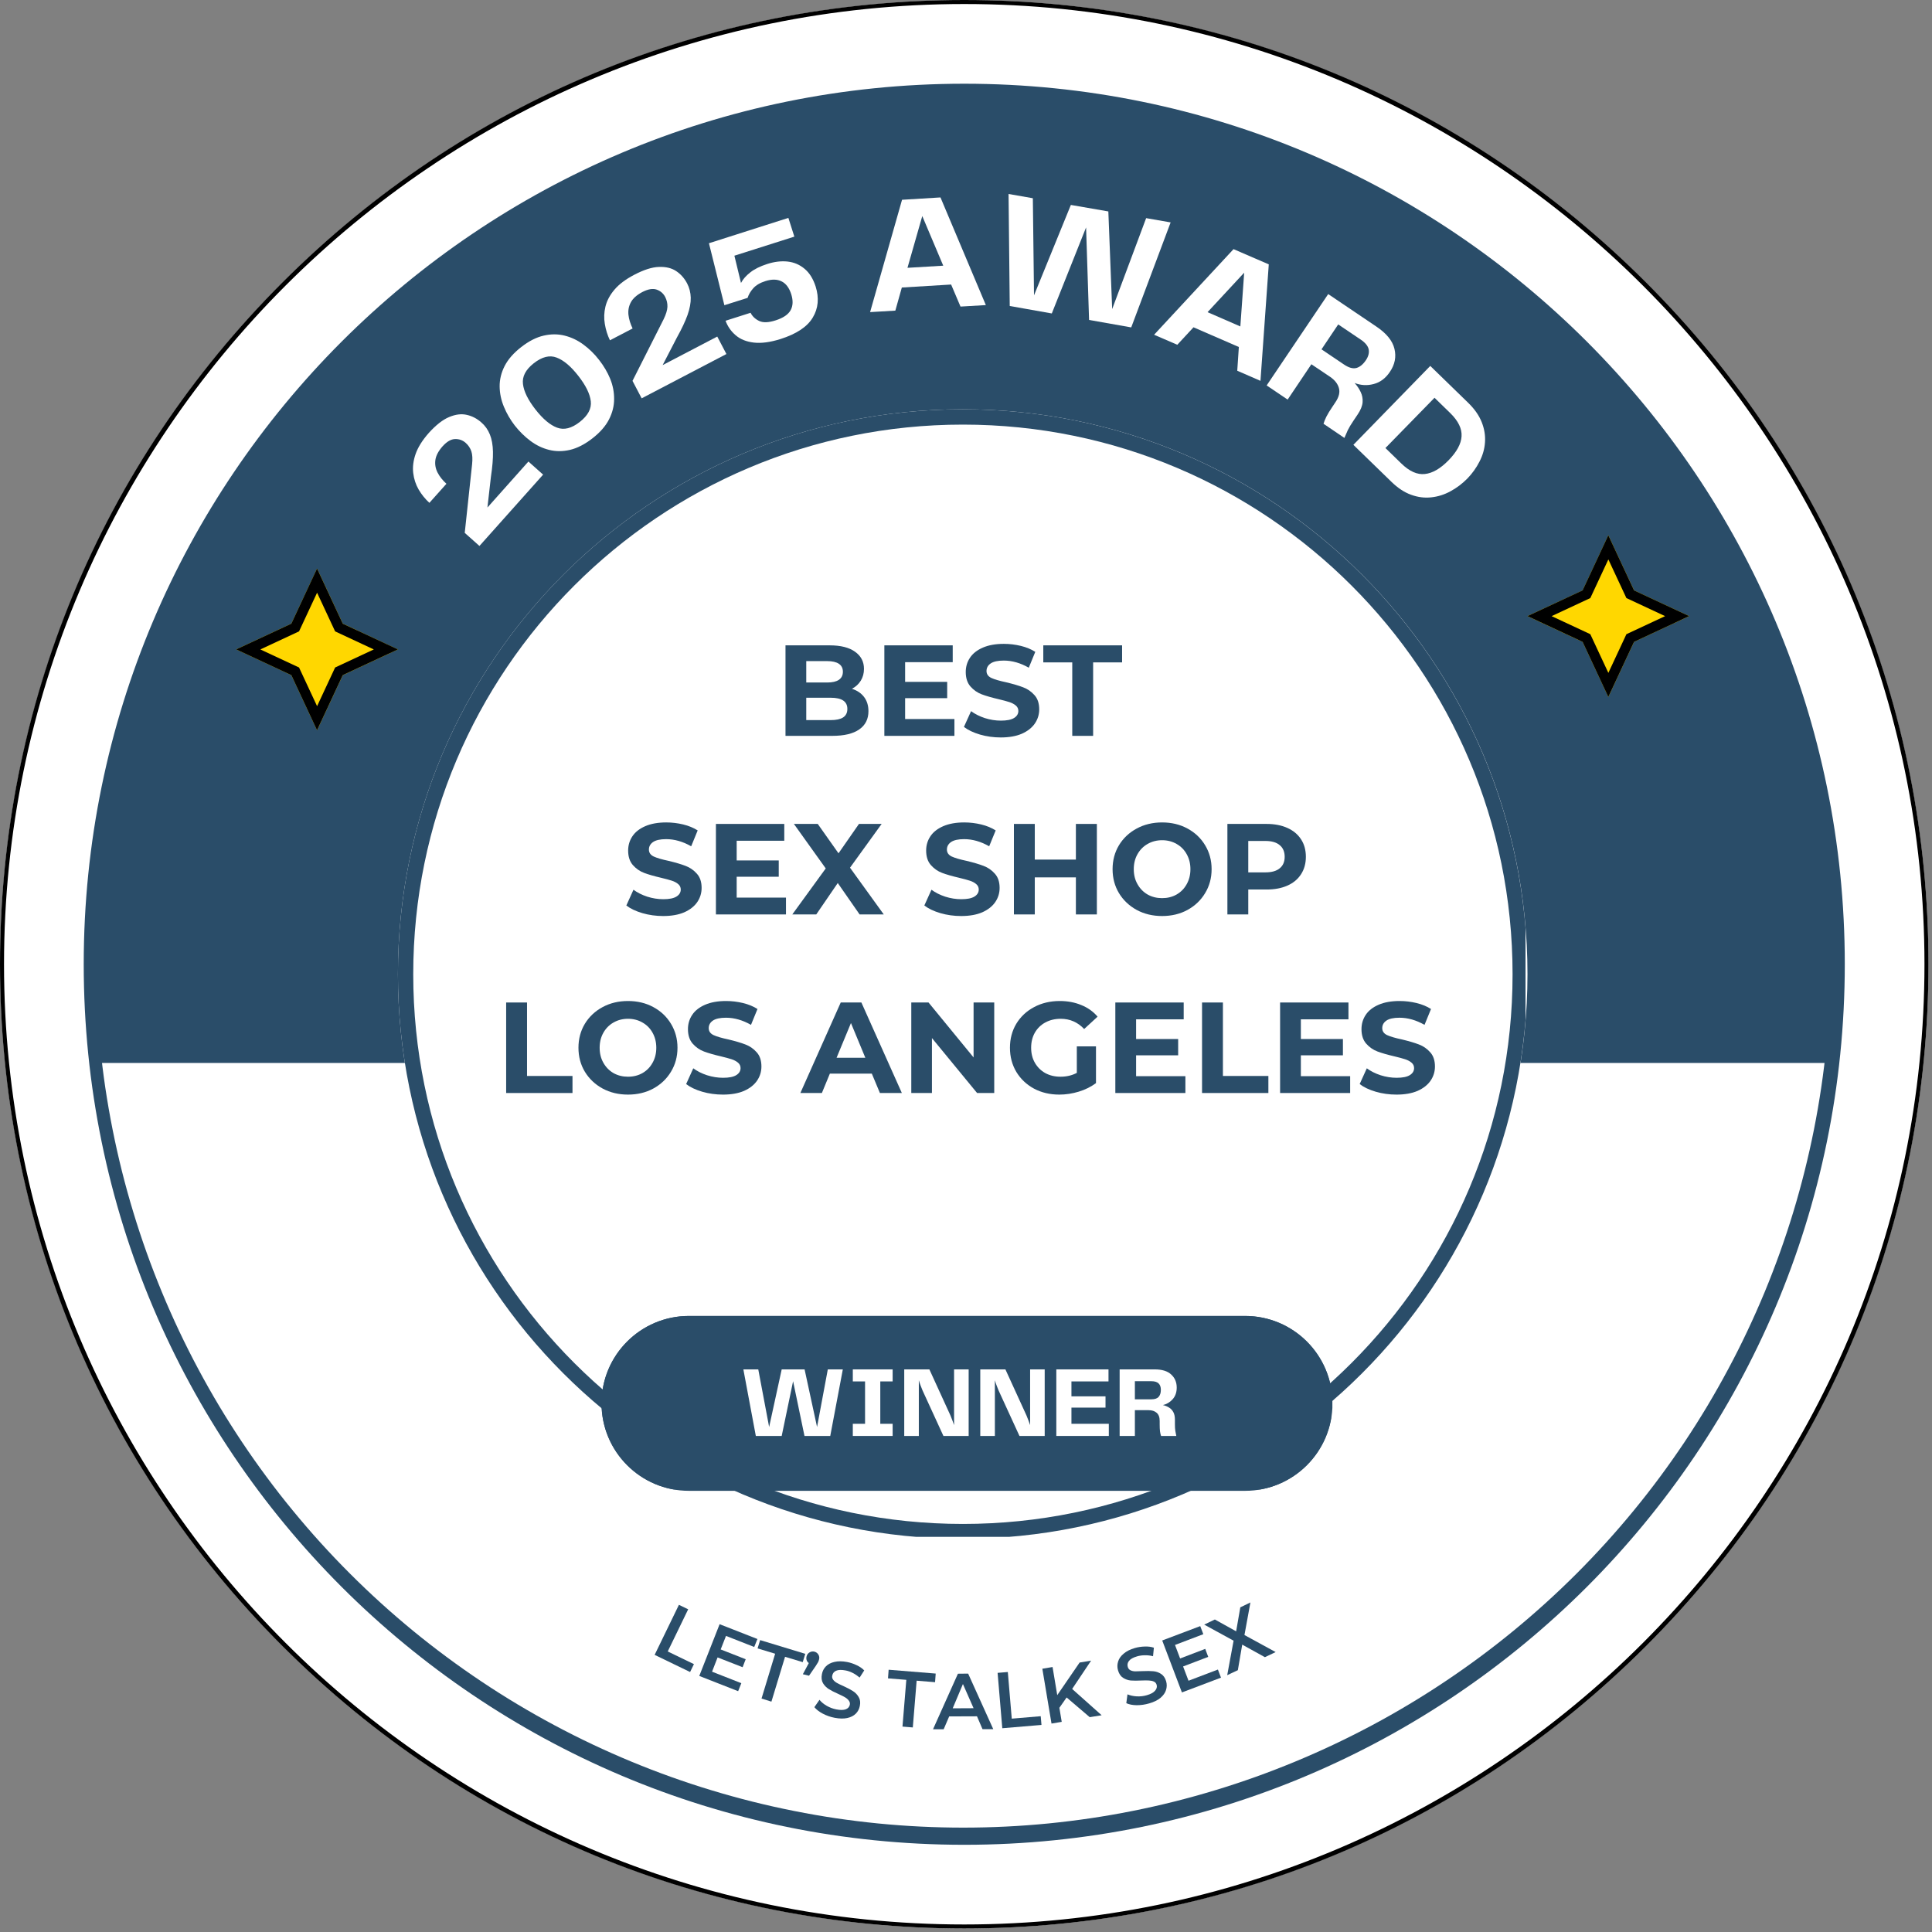 <svg xmlns="http://www.w3.org/2000/svg" xmlns:xlink="http://www.w3.org/1999/xlink" width="378" zoomAndPan="magnify" viewBox="0 0 283.5 283.5" height="378" preserveAspectRatio="xMidYMid meet" version="1.0"><rect x="0" y="0" width="283.5" height="283.5" fill="#808080" stroke="none"/><defs><g/><clipPath id="d7ad4934e0"><path d="M 12.051 12.051 L 270.914 12.051 L 270.914 270.918 L 12.051 270.918 Z M 12.051 12.051 " clip-rule="nonzero"/></clipPath><clipPath id="610edf4b37"><path d="M 141.484 12.051 C 70 12.051 12.051 70 12.051 141.484 C 12.051 212.965 70 270.918 141.484 270.918 C 212.965 270.918 270.914 212.965 270.914 141.484 C 270.914 70 212.965 12.051 141.484 12.051 Z M 141.484 12.051 " clip-rule="nonzero"/></clipPath><clipPath id="5bfb44d557"><path d="M 12.051 12.051 L 270.906 12.051 L 270.906 270.906 L 12.051 270.906 Z M 12.051 12.051 " clip-rule="nonzero"/></clipPath><clipPath id="e89176d989"><path d="M 141.477 12.051 C 69.996 12.051 12.051 69.996 12.051 141.477 C 12.051 212.957 69.996 270.906 141.477 270.906 C 212.957 270.906 270.906 212.957 270.906 141.477 C 270.906 69.996 212.957 12.051 141.477 12.051 Z M 141.477 12.051 " clip-rule="nonzero"/></clipPath><clipPath id="24b129e1d9"><path d="M 14.074 155.98 L 268.625 155.98 L 268.625 268.184 L 14.074 268.184 Z M 14.074 155.98 " clip-rule="nonzero"/></clipPath><clipPath id="3787f32c34"><path d="M 58.391 60.059 L 224.141 60.059 L 224.141 225.809 L 58.391 225.809 Z M 58.391 60.059 " clip-rule="nonzero"/></clipPath><clipPath id="d42e3d7ac3"><path d="M 141.266 60.059 C 95.496 60.059 58.391 97.16 58.391 142.934 C 58.391 188.703 95.496 225.809 141.266 225.809 C 187.039 225.809 224.141 188.703 224.141 142.934 C 224.141 97.16 187.039 60.059 141.266 60.059 Z M 141.266 60.059 " clip-rule="nonzero"/></clipPath><clipPath id="e9b50c2e74"><path d="M 58.391 60.059 L 223.852 60.059 L 223.852 225.516 L 58.391 225.516 Z M 58.391 60.059 " clip-rule="nonzero"/></clipPath><clipPath id="f1205a7b7a"><path d="M 141.262 60.059 C 95.492 60.059 58.391 97.16 58.391 142.926 C 58.391 188.695 95.492 225.797 141.262 225.797 C 187.027 225.797 224.129 188.695 224.129 142.926 C 224.129 97.16 187.027 60.059 141.262 60.059 Z M 141.262 60.059 " clip-rule="nonzero"/></clipPath><clipPath id="fa49a41dac"><path d="M 224.141 78.547 L 247.871 78.547 L 247.871 102.273 L 224.141 102.273 Z M 224.141 78.547 " clip-rule="nonzero"/></clipPath><clipPath id="8d285ab534"><path d="M 236.008 78.547 L 239.781 86.637 L 247.871 90.41 L 239.781 94.184 L 236.008 102.273 L 232.23 94.184 L 224.141 90.41 L 232.23 86.637 Z M 236.008 78.547 " clip-rule="nonzero"/></clipPath><clipPath id="411fb84a68"><path d="M 224.141 78.547 L 247.867 78.547 L 247.867 102.27 L 224.141 102.27 Z M 224.141 78.547 " clip-rule="nonzero"/></clipPath><clipPath id="23571b2dd0"><path d="M 236.004 78.547 L 239.777 86.633 L 247.867 90.406 L 239.777 94.184 L 236.004 102.27 L 232.23 94.184 L 224.141 90.406 L 232.23 86.633 Z M 236.004 78.547 " clip-rule="nonzero"/></clipPath><clipPath id="98ca457937"><path d="M 34.66 83.43 L 58.391 83.43 L 58.391 107.16 L 34.66 107.16 Z M 34.66 83.43 " clip-rule="nonzero"/></clipPath><clipPath id="636ab76db7"><path d="M 46.527 83.43 L 50.301 91.52 L 58.391 95.297 L 50.301 99.07 L 46.527 107.16 L 42.75 99.07 L 34.66 95.297 L 42.75 91.52 Z M 46.527 83.43 " clip-rule="nonzero"/></clipPath><clipPath id="c2464abe9d"><path d="M 34.66 83.43 L 58.387 83.43 L 58.387 107.156 L 34.66 107.156 Z M 34.66 83.43 " clip-rule="nonzero"/></clipPath><clipPath id="ad501df4b5"><path d="M 46.523 83.43 L 50.297 91.52 L 58.387 95.293 L 50.297 99.066 L 46.523 107.156 L 42.75 99.066 L 34.66 95.293 L 42.75 91.52 Z M 46.523 83.43 " clip-rule="nonzero"/></clipPath><clipPath id="da751435fe"><path d="M 88.266 193.102 L 195.609 193.102 L 195.609 218.762 L 88.266 218.762 Z M 88.266 193.102 " clip-rule="nonzero"/></clipPath><clipPath id="c60f43a865"><path d="M 101.098 193.102 L 182.703 193.102 C 189.789 193.102 195.531 198.848 195.531 205.93 C 195.531 213.016 189.789 218.762 182.703 218.762 L 101.098 218.762 C 94.012 218.762 88.266 213.016 88.266 205.93 C 88.266 198.848 94.012 193.102 101.098 193.102 Z M 101.098 193.102 " clip-rule="nonzero"/></clipPath><clipPath id="7e89fac926"><path d="M 88.273 193.102 L 195.328 193.102 L 195.328 218.559 L 88.273 218.559 Z M 88.273 193.102 " clip-rule="nonzero"/></clipPath><clipPath id="1c75417452"><path d="M 101.102 193.102 L 182.695 193.102 C 189.777 193.102 195.52 198.844 195.52 205.93 C 195.52 213.012 189.777 218.758 182.695 218.758 L 101.102 218.758 C 94.016 218.758 88.273 213.012 88.273 205.93 C 88.273 198.844 94.016 193.102 101.102 193.102 Z M 101.102 193.102 " clip-rule="nonzero"/></clipPath></defs><g clip-path="url(#d7ad4934e0)"><g clip-path="url(#610edf4b37)"><path fill="#2a4d69" d="M 12.051 12.051 L 270.914 12.051 L 270.914 270.918 L 12.051 270.918 Z M 12.051 12.051 " fill-opacity="1" fill-rule="nonzero"/></g></g><g clip-path="url(#5bfb44d557)"><g clip-path="url(#e89176d989)"><path stroke-linecap="butt" transform="matrix(0.749, 0, 0, 0.749, 12.049, 12.05)" fill="none" stroke-linejoin="miter" d="M 172.874 0.002 C 77.398 0.002 0.002 77.398 0.002 172.874 C 0.002 268.349 77.398 345.751 172.874 345.751 C 268.349 345.751 345.751 268.349 345.751 172.874 C 345.751 77.398 268.349 0.002 172.874 0.002 Z M 172.874 0.002 " stroke="#2a4d69" stroke-width="6" stroke-opacity="1" stroke-miterlimit="4"/></g></g><g clip-path="url(#24b129e1d9)"><path fill="#ffffff" d="M 268.625 140.91 C 268.625 142.992 268.574 145.074 268.473 147.156 C 268.367 149.234 268.215 151.312 268.012 153.387 C 267.809 155.457 267.551 157.523 267.246 159.586 C 266.941 161.645 266.586 163.695 266.18 165.738 C 265.773 167.781 265.316 169.816 264.809 171.836 C 264.305 173.855 263.75 175.863 263.145 177.855 C 262.539 179.848 261.887 181.828 261.184 183.789 C 260.48 185.75 259.734 187.691 258.938 189.617 C 258.137 191.539 257.293 193.445 256.402 195.328 C 255.512 197.211 254.578 199.07 253.594 200.906 C 252.613 202.742 251.586 204.555 250.516 206.344 C 249.445 208.129 248.332 209.887 247.176 211.621 C 246.016 213.352 244.816 215.055 243.578 216.727 C 242.336 218.402 241.055 220.043 239.734 221.652 C 238.414 223.262 237.051 224.84 235.652 226.383 C 234.254 227.926 232.82 229.434 231.348 230.906 C 229.875 232.379 228.363 233.816 226.82 235.215 C 225.277 236.613 223.703 237.973 222.09 239.297 C 220.48 240.617 218.84 241.898 217.168 243.137 C 215.492 244.379 213.789 245.578 212.059 246.734 C 210.328 247.895 208.566 249.008 206.781 250.078 C 204.996 251.148 203.184 252.176 201.348 253.156 C 199.508 254.137 197.648 255.074 195.766 255.965 C 193.883 256.855 191.98 257.699 190.055 258.496 C 188.129 259.293 186.188 260.043 184.227 260.746 C 182.266 261.445 180.289 262.102 178.293 262.703 C 176.301 263.309 174.293 263.863 172.273 264.371 C 170.254 264.879 168.223 265.332 166.18 265.738 C 164.137 266.145 162.086 266.504 160.023 266.809 C 157.965 267.113 155.898 267.367 153.824 267.574 C 151.75 267.777 149.676 267.93 147.594 268.031 C 145.512 268.133 143.43 268.184 141.348 268.184 C 139.266 268.184 137.184 268.133 135.102 268.031 C 133.023 267.93 130.945 267.777 128.875 267.574 C 126.801 267.367 124.734 267.113 122.672 266.809 C 120.613 266.504 118.562 266.145 116.52 265.738 C 114.477 265.332 112.445 264.879 110.422 264.371 C 108.402 263.863 106.395 263.309 104.402 262.703 C 102.41 262.102 100.434 261.445 98.469 260.746 C 96.508 260.043 94.566 259.293 92.641 258.496 C 90.719 257.699 88.812 256.855 86.93 255.965 C 85.047 255.074 83.188 254.137 81.352 253.156 C 79.516 252.176 77.703 251.148 75.914 250.078 C 74.129 249.008 72.371 247.895 70.637 246.734 C 68.906 245.578 67.203 244.379 65.531 243.137 C 63.859 241.898 62.215 240.617 60.605 239.297 C 58.996 237.973 57.418 236.613 55.875 235.215 C 54.332 233.816 52.824 232.379 51.352 230.906 C 49.879 229.434 48.441 227.926 47.043 226.383 C 45.645 224.84 44.285 223.262 42.965 221.652 C 41.641 220.043 40.359 218.402 39.121 216.727 C 37.879 215.055 36.68 213.352 35.523 211.621 C 34.367 209.887 33.25 208.129 32.18 206.344 C 31.109 204.555 30.082 202.742 29.102 200.906 C 28.121 199.07 27.184 197.211 26.293 195.328 C 25.402 193.445 24.559 191.539 23.762 189.617 C 22.965 187.691 22.215 185.75 21.512 183.789 C 20.812 181.828 20.156 179.848 19.555 177.855 C 18.949 175.863 18.395 173.855 17.887 171.836 C 17.383 169.816 16.926 167.781 16.52 165.738 C 16.113 163.695 15.758 161.645 15.449 159.586 C 15.145 157.523 14.891 155.457 14.688 153.387 C 14.48 151.312 14.328 149.234 14.227 147.156 C 14.125 145.074 14.074 142.992 14.074 140.91 C 14.074 138.828 14.125 136.746 14.227 134.664 C 14.328 132.586 14.48 130.508 14.688 128.434 C 14.891 126.363 15.145 124.297 15.449 122.234 C 15.758 120.176 16.113 118.121 16.52 116.078 C 16.926 114.035 17.383 112.004 17.887 109.984 C 18.395 107.965 18.949 105.957 19.555 103.965 C 20.156 101.969 20.812 99.992 21.512 98.031 C 22.215 96.07 22.965 94.129 23.762 92.203 C 24.559 90.277 25.402 88.375 26.293 86.492 C 27.184 84.609 28.121 82.75 29.102 80.914 C 30.082 79.074 31.109 77.262 32.18 75.477 C 33.25 73.691 34.367 71.93 35.523 70.199 C 36.68 68.469 37.879 66.766 39.121 65.094 C 40.359 63.418 41.641 61.777 42.965 60.168 C 44.285 58.559 45.645 56.98 47.043 55.438 C 48.441 53.895 49.879 52.387 51.352 50.914 C 52.824 49.441 54.332 48.004 55.875 46.605 C 57.418 45.207 58.996 43.848 60.605 42.523 C 62.215 41.203 63.859 39.922 65.531 38.68 C 67.203 37.441 68.906 36.242 70.637 35.086 C 72.371 33.926 74.129 32.812 75.914 31.742 C 77.703 30.672 79.516 29.645 81.352 28.664 C 83.188 27.68 85.047 26.746 86.93 25.855 C 88.812 24.965 90.719 24.121 92.641 23.324 C 94.566 22.523 96.508 21.777 98.469 21.074 C 100.434 20.371 102.41 19.719 104.402 19.113 C 106.395 18.512 108.402 17.953 110.422 17.449 C 112.445 16.941 114.477 16.484 116.52 16.078 C 118.562 15.672 120.613 15.316 122.672 15.012 C 124.734 14.707 126.801 14.453 128.875 14.246 C 130.945 14.043 133.023 13.891 135.102 13.789 C 137.184 13.684 139.266 13.633 141.348 13.633 C 143.43 13.633 145.512 13.684 147.594 13.789 C 149.676 13.891 151.75 14.043 153.824 14.246 C 155.898 14.453 157.965 14.707 160.023 15.012 C 162.086 15.316 164.137 15.672 166.18 16.078 C 168.223 16.484 170.254 16.941 172.273 17.449 C 174.293 17.953 176.301 18.512 178.293 19.113 C 180.289 19.719 182.266 20.371 184.227 21.074 C 186.188 21.777 188.129 22.523 190.055 23.324 C 191.98 24.121 193.883 24.965 195.766 25.855 C 197.648 26.746 199.508 27.68 201.348 28.664 C 203.184 29.645 204.996 30.672 206.781 31.742 C 208.566 32.812 210.328 33.926 212.059 35.086 C 213.789 36.242 215.492 37.441 217.168 38.68 C 218.84 39.922 220.48 41.203 222.09 42.523 C 223.703 43.848 225.277 45.207 226.82 46.605 C 228.363 48.004 229.875 49.441 231.348 50.914 C 232.82 52.387 234.254 53.895 235.652 55.438 C 237.051 56.98 238.414 58.559 239.734 60.168 C 241.055 61.777 242.336 63.418 243.578 65.094 C 244.816 66.766 246.016 68.469 247.176 70.199 C 248.332 71.93 249.445 73.691 250.516 75.477 C 251.586 77.262 252.613 79.074 253.594 80.914 C 254.578 82.75 255.512 84.609 256.402 86.492 C 257.293 88.375 258.137 90.277 258.938 92.203 C 259.734 94.129 260.48 96.07 261.184 98.031 C 261.887 99.992 262.539 101.969 263.145 103.965 C 263.75 105.957 264.305 107.965 264.809 109.984 C 265.316 112.004 265.773 114.035 266.18 116.078 C 266.586 118.121 266.941 120.176 267.246 122.234 C 267.551 124.297 267.809 126.363 268.012 128.434 C 268.215 130.508 268.367 132.586 268.473 134.664 C 268.574 136.746 268.625 138.828 268.625 140.91 Z M 268.625 140.91 " fill-opacity="1" fill-rule="nonzero"/></g><g clip-path="url(#3787f32c34)"><g clip-path="url(#d42e3d7ac3)"><path fill="#ffffff" d="M 58.391 60.059 L 224.141 60.059 L 224.141 225.809 L 58.391 225.809 Z M 58.391 60.059 " fill-opacity="1" fill-rule="nonzero"/></g></g><g clip-path="url(#e9b50c2e74)"><g clip-path="url(#f1205a7b7a)"><path stroke-linecap="butt" transform="matrix(0.749, 0, 0, 0.749, 58.392, 60.057)" fill="none" stroke-linejoin="miter" d="M 110.688 0.002 C 49.555 0.002 -0.001 49.558 -0.001 110.687 C -0.001 171.821 49.555 221.377 110.688 221.377 C 171.817 221.377 221.373 171.821 221.373 110.687 C 221.373 49.558 171.817 0.002 110.688 0.002 Z M 110.688 0.002 " stroke="#2a4d69" stroke-width="6" stroke-opacity="1" stroke-miterlimit="4"/></g></g><g clip-path="url(#fa49a41dac)"><g clip-path="url(#8d285ab534)"><path fill="#ffd700" d="M 224.141 78.547 L 247.871 78.547 L 247.871 102.273 L 224.141 102.273 Z M 224.141 78.547 " fill-opacity="1" fill-rule="nonzero"/></g></g><g clip-path="url(#411fb84a68)"><g clip-path="url(#23571b2dd0)"><path stroke-linecap="butt" transform="matrix(0.749, 0, 0, 0.749, 224.142, 78.545)" fill="none" stroke-linejoin="miter" d="M 15.844 0.002 L 20.884 10.802 L 31.69 15.842 L 20.884 20.888 L 15.844 31.688 L 10.804 20.888 L -0.002 15.842 L 10.804 10.802 Z M 15.844 0.002 " stroke="#000000" stroke-width="4" stroke-opacity="1" stroke-miterlimit="4"/></g></g><g clip-path="url(#98ca457937)"><g clip-path="url(#636ab76db7)"><path fill="#ffd700" d="M 34.66 83.43 L 58.391 83.43 L 58.391 107.16 L 34.66 107.16 Z M 34.66 83.43 " fill-opacity="1" fill-rule="nonzero"/></g></g><g clip-path="url(#c2464abe9d)"><g clip-path="url(#ad501df4b5)"><path stroke-linecap="butt" transform="matrix(0.749, 0, 0, 0.749, 34.662, 83.431)" fill="none" stroke-linejoin="miter" d="M 15.843 -0.002 L 20.883 10.803 L 31.689 15.844 L 20.883 20.884 L 15.843 31.689 L 10.803 20.884 L -0.002 15.844 L 10.803 10.803 Z M 15.843 -0.002 " stroke="#000000" stroke-width="4" stroke-opacity="1" stroke-miterlimit="4"/></g></g><g clip-path="url(#da751435fe)"><g clip-path="url(#c60f43a865)"><path fill="#2a4d69" d="M 88.266 193.102 L 195.512 193.102 L 195.512 218.762 L 88.266 218.762 Z M 88.266 193.102 " fill-opacity="1" fill-rule="nonzero"/></g></g><g clip-path="url(#7e89fac926)"><g clip-path="url(#1c75417452)"><path stroke-linecap="butt" transform="matrix(0.749, 0, 0, 0.749, 88.274, 193.102)" fill="none" stroke-linejoin="miter" d="M 17.134 -0.001 L 126.117 -0.001 C 135.576 -0.001 143.246 7.669 143.246 17.134 C 143.246 26.593 135.576 34.268 126.117 34.268 L 17.134 34.268 C 7.669 34.268 -0.001 26.593 -0.001 17.134 C -0.001 7.669 7.669 -0.001 17.134 -0.001 Z M 17.134 -0.001 " stroke="#2a4d69" stroke-width="4" stroke-opacity="1" stroke-miterlimit="4"/></g></g><path fill="#ffffff" d="M 276.84 141.496 L 270.703 141.496 C 270.699 177.191 256.25 209.457 232.859 232.859 C 209.457 256.25 177.191 270.703 141.496 270.703 C 105.797 270.703 73.535 256.254 50.133 232.863 C 26.742 209.457 12.289 177.195 12.285 141.496 C 12.289 105.797 26.738 73.535 50.129 50.133 C 73.535 26.742 105.797 12.289 141.496 12.285 C 177.191 12.289 209.457 26.738 232.859 50.129 C 256.25 73.535 270.703 105.797 270.703 141.496 L 282.98 141.496 C 282.977 63.352 219.633 0.016 141.496 0.012 C 63.352 0.016 0.016 63.352 0.012 141.496 C 0.016 219.637 63.352 282.977 141.496 282.98 C 219.637 282.977 282.977 219.637 282.98 141.496 Z M 276.84 141.496 " fill-opacity="1" fill-rule="nonzero"/><path fill="#000000" d="M 141.492 282.984 C 103.699 282.984 68.168 268.266 41.441 241.543 C 14.719 214.816 0 179.285 0 141.492 C 0 103.699 14.719 68.168 41.441 41.441 C 68.168 14.719 103.699 0 141.492 0 C 179.285 0 214.816 14.719 241.543 41.441 C 268.266 68.168 282.984 103.699 282.984 141.492 C 282.984 179.285 268.266 214.816 241.543 241.543 C 214.816 268.266 179.285 282.984 141.492 282.984 Z M 141.492 0.59 C 63.797 0.59 0.59 63.797 0.59 141.492 C 0.59 219.188 63.797 282.395 141.492 282.395 C 219.188 282.395 282.395 219.188 282.395 141.492 C 282.395 63.797 219.188 0.59 141.492 0.59 Z M 141.492 0.59 " fill-opacity="1" fill-rule="nonzero"/><g fill="#2a4d69" fill-opacity="1"><g transform="translate(95.077, 242.35)"><g><path d="M 4.547 -6.859 L 5.906 -6.203 L 2.906 -0.016 L 6.75 1.844 L 6.188 3 L 0.984 0.484 Z M 4.547 -6.859 "/></g></g></g><g fill="#2a4d69" fill-opacity="1"><g transform="translate(101.595, 245.521)"><g><path d="M 7.188 1.469 L 6.719 2.641 L 1.016 0.406 L 4 -7.188 L 9.547 -5.016 L 9.078 -3.844 L 4.938 -5.469 L 4.156 -3.484 L 7.828 -2.047 L 7.375 -0.875 L 3.703 -2.312 L 2.891 -0.219 Z M 7.188 1.469 "/></g></g></g><g fill="#2a4d69" fill-opacity="1"><g transform="translate(109.12, 248.447)"><g><path d="M 4.625 -5.781 L 2.047 -6.562 L 2.422 -7.781 L 9.047 -5.766 L 8.672 -4.547 L 6.078 -5.328 L 4.078 1.25 L 2.625 0.797 Z M 4.625 -5.781 "/></g></g></g><g fill="#2a4d69" fill-opacity="1"><g transform="translate(116.013, 250.487)"><g><path d="M 3.5 -8.125 C 3.758 -8.051 3.953 -7.906 4.078 -7.688 C 4.211 -7.469 4.242 -7.227 4.172 -6.969 C 4.141 -6.832 4.094 -6.703 4.031 -6.578 C 3.969 -6.461 3.859 -6.285 3.703 -6.047 L 2.703 -4.594 L 1.797 -4.812 L 2.672 -6.453 C 2.523 -6.555 2.422 -6.691 2.359 -6.859 C 2.297 -7.035 2.289 -7.227 2.344 -7.438 C 2.414 -7.695 2.562 -7.891 2.781 -8.016 C 3 -8.148 3.238 -8.188 3.5 -8.125 Z M 3.5 -8.125 "/></g></g></g><g fill="#2a4d69" fill-opacity="1"><g transform="translate(118.939, 251.273)"><g><path d="M 3.547 0.797 C 2.93 0.68 2.348 0.477 1.797 0.188 C 1.254 -0.102 0.844 -0.422 0.562 -0.766 L 1.312 -1.844 C 1.582 -1.508 1.941 -1.211 2.391 -0.953 C 2.836 -0.703 3.301 -0.531 3.781 -0.438 C 4.375 -0.32 4.836 -0.328 5.172 -0.453 C 5.504 -0.586 5.703 -0.812 5.766 -1.125 C 5.805 -1.352 5.754 -1.555 5.609 -1.734 C 5.473 -1.922 5.285 -2.082 5.047 -2.219 C 4.816 -2.352 4.492 -2.516 4.078 -2.703 C 3.492 -2.961 3.023 -3.203 2.672 -3.422 C 2.328 -3.641 2.047 -3.926 1.828 -4.281 C 1.617 -4.645 1.566 -5.094 1.672 -5.625 C 1.754 -6.062 1.945 -6.438 2.25 -6.75 C 2.562 -7.07 2.984 -7.289 3.516 -7.406 C 4.047 -7.531 4.664 -7.523 5.375 -7.391 C 5.852 -7.297 6.316 -7.141 6.766 -6.922 C 7.223 -6.711 7.594 -6.457 7.875 -6.156 L 7.203 -5.109 C 6.898 -5.367 6.566 -5.594 6.203 -5.781 C 5.836 -5.969 5.477 -6.094 5.125 -6.156 C 4.531 -6.27 4.07 -6.254 3.75 -6.109 C 3.438 -5.973 3.25 -5.738 3.188 -5.406 C 3.133 -5.188 3.176 -4.984 3.312 -4.797 C 3.445 -4.617 3.629 -4.461 3.859 -4.328 C 4.098 -4.191 4.422 -4.035 4.828 -3.859 C 5.398 -3.598 5.863 -3.352 6.219 -3.125 C 6.57 -2.906 6.852 -2.613 7.062 -2.25 C 7.281 -1.895 7.336 -1.461 7.234 -0.953 C 7.148 -0.504 6.953 -0.125 6.641 0.188 C 6.328 0.5 5.91 0.711 5.391 0.828 C 4.867 0.941 4.254 0.93 3.547 0.797 Z M 3.547 0.797 "/></g></g></g><g fill="#2a4d69" fill-opacity="1"><g transform="translate(126.33, 252.635)"><g/></g></g><g fill="#2a4d69" fill-opacity="1"><g transform="translate(129.695, 253.14)"><g><path d="M 3.297 -6.641 L 0.609 -6.859 L 0.703 -8.125 L 7.609 -7.562 L 7.516 -6.297 L 4.812 -6.516 L 4.25 0.344 L 2.734 0.219 Z M 3.297 -6.641 "/></g></g></g><g fill="#2a4d69" fill-opacity="1"><g transform="translate(136.971, 253.755)"><g><path d="M 6.391 -1.906 L 2.312 -1.891 L 1.5 0 L -0.062 0 L 3.594 -8.156 L 5.094 -8.172 L 8.781 -0.016 L 7.203 -0.016 Z M 5.891 -3.094 L 4.328 -6.641 L 2.828 -3.078 Z M 5.891 -3.094 "/></g></g></g><g fill="#2a4d69" fill-opacity="1"><g transform="translate(145.981, 253.693)"><g><path d="M 0.406 -8.219 L 1.906 -8.344 L 2.484 -1.5 L 6.734 -1.859 L 6.844 -0.578 L 1.094 -0.094 Z M 0.406 -8.219 "/></g></g></g><g fill="#2a4d69" fill-opacity="1"><g transform="translate(153.218, 253.101)"><g><path d="M 3.297 -4.016 L 2.234 -2.5 L 2.578 -0.438 L 1.078 -0.188 L -0.266 -8.234 L 1.234 -8.484 L 1.922 -4.359 L 5.203 -9.141 L 6.891 -9.422 L 4.109 -5.266 L 8.438 -1.406 L 6.688 -1.125 Z M 3.297 -4.016 "/></g></g></g><g fill="#2a4d69" fill-opacity="1"><g transform="translate(161.784, 251.58)"><g/></g></g><g fill="#2a4d69" fill-opacity="1"><g transform="translate(165.117, 250.861)"><g><path d="M 3.516 -0.906 C 2.91 -0.727 2.301 -0.641 1.688 -0.641 C 1.07 -0.648 0.562 -0.75 0.156 -0.938 L 0.328 -2.234 C 0.723 -2.066 1.176 -1.969 1.688 -1.938 C 2.207 -1.914 2.703 -1.973 3.172 -2.109 C 3.742 -2.273 4.145 -2.492 4.375 -2.766 C 4.613 -3.035 4.691 -3.32 4.609 -3.625 C 4.547 -3.852 4.41 -4.016 4.203 -4.109 C 3.992 -4.203 3.754 -4.254 3.484 -4.266 C 3.211 -4.285 2.852 -4.285 2.406 -4.266 C 1.758 -4.234 1.227 -4.234 0.812 -4.266 C 0.406 -4.305 0.031 -4.438 -0.312 -4.656 C -0.664 -4.875 -0.914 -5.242 -1.062 -5.766 C -1.188 -6.191 -1.18 -6.617 -1.047 -7.047 C -0.922 -7.473 -0.648 -7.859 -0.234 -8.203 C 0.172 -8.555 0.719 -8.832 1.406 -9.031 C 1.875 -9.164 2.359 -9.238 2.859 -9.25 C 3.367 -9.27 3.816 -9.211 4.203 -9.078 L 4.078 -7.828 C 3.691 -7.93 3.297 -7.977 2.891 -7.969 C 2.484 -7.969 2.102 -7.914 1.75 -7.812 C 1.164 -7.645 0.766 -7.422 0.547 -7.141 C 0.336 -6.867 0.281 -6.57 0.375 -6.25 C 0.438 -6.031 0.566 -5.867 0.766 -5.766 C 0.961 -5.672 1.191 -5.617 1.453 -5.609 C 1.723 -5.609 2.086 -5.617 2.547 -5.641 C 3.172 -5.672 3.691 -5.664 4.109 -5.625 C 4.523 -5.594 4.906 -5.461 5.25 -5.234 C 5.602 -5.016 5.852 -4.656 6 -4.156 C 6.125 -3.719 6.117 -3.289 5.984 -2.875 C 5.859 -2.457 5.586 -2.07 5.172 -1.719 C 4.754 -1.375 4.203 -1.102 3.516 -0.906 Z M 3.516 -0.906 "/></g></g></g><g fill="#2a4d69" fill-opacity="1"><g transform="translate(172.418, 248.738)"><g><path d="M 6.297 -3.75 L 6.75 -2.562 L 1.016 -0.391 L -1.875 -8.016 L 3.703 -10.125 L 4.156 -8.938 L 0 -7.359 L 0.75 -5.375 L 4.438 -6.781 L 4.875 -5.609 L 1.188 -4.203 L 1.984 -2.109 Z M 6.297 -3.75 "/></g></g></g><g fill="#2a4d69" fill-opacity="1"><g transform="translate(179.985, 245.862)"><g><path d="M 5.625 -2.688 L 2.297 -4.531 L 1.656 -0.781 L 0.094 -0.047 L 1.031 -5.109 L -3.281 -7.469 L -1.719 -8.219 L 1.406 -6.484 L 2.016 -10 L 3.5 -10.719 L 2.625 -5.938 L 7.203 -3.438 Z M 5.625 -2.688 "/></g></g></g><g fill="#ffffff" fill-opacity="1"><g transform="translate(69.337, 81.255)"><g><path d="M 1.016 -1.141 L -1.141 -3.062 L -0.062 -13.125 C 0.02 -13.914 -0.016 -14.551 -0.172 -15.031 C -0.336 -15.508 -0.613 -15.922 -1 -16.266 C -1.445 -16.66 -1.969 -16.848 -2.562 -16.828 C -3.156 -16.816 -3.77 -16.457 -4.406 -15.75 C -5.02 -15.051 -5.367 -14.379 -5.453 -13.734 C -5.535 -13.098 -5.426 -12.488 -5.125 -11.906 C -4.832 -11.332 -4.398 -10.785 -3.828 -10.266 L -6.328 -7.469 C -6.953 -8.039 -7.477 -8.691 -7.906 -9.422 C -8.332 -10.16 -8.598 -10.973 -8.703 -11.859 C -8.805 -12.742 -8.688 -13.676 -8.344 -14.656 C -8 -15.633 -7.359 -16.656 -6.422 -17.719 C -5.359 -18.895 -4.359 -19.676 -3.422 -20.062 C -2.484 -20.457 -1.617 -20.562 -0.828 -20.375 C -0.035 -20.195 0.676 -19.82 1.312 -19.25 C 1.852 -18.781 2.266 -18.195 2.547 -17.5 C 2.828 -16.812 2.977 -15.969 3 -14.969 C 3.02 -13.977 2.922 -12.758 2.703 -11.312 L 2.188 -6.781 L 8.203 -13.531 L 10.359 -11.609 Z M 1.016 -1.141 "/></g></g></g><g fill="#ffffff" fill-opacity="1"><g transform="translate(79.77, 69.376)"><g><path d="M 7.156 -5.047 C 6.031 -4.172 4.93 -3.609 3.859 -3.359 C 2.797 -3.117 1.781 -3.117 0.812 -3.359 C -0.156 -3.598 -1.062 -4.031 -1.906 -4.656 C -2.758 -5.289 -3.535 -6.051 -4.234 -6.938 C -4.898 -7.801 -5.43 -8.719 -5.828 -9.688 C -6.234 -10.664 -6.441 -11.66 -6.453 -12.672 C -6.461 -13.691 -6.219 -14.691 -5.719 -15.672 C -5.219 -16.648 -4.406 -17.578 -3.281 -18.453 C -2.156 -19.328 -1.062 -19.883 0 -20.125 C 1.07 -20.375 2.102 -20.375 3.094 -20.125 C 4.082 -19.875 5 -19.438 5.844 -18.812 C 6.695 -18.188 7.457 -17.441 8.125 -16.578 C 8.82 -15.691 9.367 -14.766 9.766 -13.797 C 10.16 -12.828 10.352 -11.832 10.344 -10.812 C 10.344 -9.801 10.094 -8.805 9.594 -7.828 C 9.094 -6.848 8.281 -5.922 7.156 -5.047 Z M -1.203 -9.297 C -0.109 -7.898 0.945 -7.008 1.969 -6.625 C 2.988 -6.238 4.098 -6.516 5.297 -7.453 C 6.504 -8.398 7.047 -9.414 6.922 -10.5 C 6.797 -11.582 6.188 -12.82 5.094 -14.219 C 4 -15.625 2.938 -16.52 1.906 -16.906 C 0.883 -17.301 -0.227 -17.023 -1.438 -16.078 C -2.633 -15.141 -3.164 -14.125 -3.031 -13.031 C -2.906 -11.945 -2.297 -10.703 -1.203 -9.297 Z M -1.203 -9.297 "/></g></g></g><g fill="#ffffff" fill-opacity="1"><g transform="translate(92.797, 59.153)"><g><path d="M 1.359 -0.703 L 0.016 -3.266 L 4.578 -12.297 C 4.93 -13.016 5.117 -13.625 5.141 -14.125 C 5.16 -14.625 5.051 -15.109 4.812 -15.578 C 4.539 -16.098 4.125 -16.457 3.562 -16.656 C 3 -16.852 2.297 -16.734 1.453 -16.297 C 0.629 -15.859 0.066 -15.352 -0.234 -14.781 C -0.535 -14.219 -0.648 -13.609 -0.578 -12.953 C -0.504 -12.305 -0.301 -11.641 0.031 -10.953 L -3.297 -9.219 C -3.66 -9.977 -3.91 -10.781 -4.047 -11.625 C -4.191 -12.469 -4.16 -13.316 -3.953 -14.172 C -3.742 -15.035 -3.301 -15.863 -2.625 -16.656 C -1.957 -17.445 -0.992 -18.172 0.266 -18.828 C 1.672 -19.566 2.879 -19.953 3.891 -19.984 C 4.91 -20.023 5.754 -19.82 6.422 -19.375 C 7.098 -18.926 7.633 -18.32 8.031 -17.562 C 8.363 -16.926 8.539 -16.234 8.562 -15.484 C 8.582 -14.734 8.426 -13.883 8.094 -12.938 C 7.758 -12 7.238 -10.895 6.531 -9.625 L 4.438 -5.578 L 12.453 -9.766 L 13.797 -7.203 Z M 1.359 -0.703 "/></g></g></g><g fill="#ffffff" fill-opacity="1"><g transform="translate(106.811, 51.771)"><g><path d="M 5.766 -13.031 C 6.828 -13.375 7.828 -13.492 8.766 -13.391 C 9.711 -13.285 10.539 -12.93 11.25 -12.328 C 11.969 -11.734 12.508 -10.867 12.875 -9.734 C 13.406 -8.047 13.266 -6.523 12.453 -5.172 C 11.648 -3.816 10.066 -2.766 7.703 -2.016 C 6.203 -1.547 4.906 -1.375 3.812 -1.5 C 2.727 -1.625 1.844 -1.977 1.156 -2.562 C 0.469 -3.145 -0.031 -3.859 -0.344 -4.703 L 3.328 -5.875 C 3.586 -5.352 4.008 -4.953 4.594 -4.672 C 5.176 -4.398 5.984 -4.43 7.016 -4.766 C 8.117 -5.117 8.848 -5.613 9.203 -6.25 C 9.555 -6.883 9.586 -7.664 9.297 -8.594 C 8.992 -9.539 8.52 -10.172 7.875 -10.484 C 7.238 -10.805 6.457 -10.82 5.531 -10.531 C 4.727 -10.281 4.125 -9.926 3.719 -9.469 C 3.32 -9.02 3.047 -8.551 2.891 -8.062 L -0.516 -6.984 L -2.781 -16.078 L 8.875 -19.797 L 9.75 -17.047 L 0.953 -14.25 L 1.922 -10.25 C 2.211 -10.801 2.664 -11.316 3.281 -11.797 C 3.895 -12.285 4.723 -12.695 5.766 -13.031 Z M 5.766 -13.031 "/></g></g></g><g fill="#ffffff" fill-opacity="1"><g transform="translate(121.66, 47.316)"><g/></g></g><g fill="#ffffff" fill-opacity="1"><g transform="translate(126.943, 45.846)"><g><path d="M 14 -0.859 L 12.625 -4.094 L 5.391 -3.656 L 4.438 -0.266 L 0.734 -0.047 L 5.422 -16.531 L 11.062 -16.875 L 17.719 -1.078 Z M 6.219 -6.547 L 11.469 -6.859 L 8.391 -14.141 Z M 6.219 -6.547 "/></g></g></g><g fill="#ffffff" fill-opacity="1"><g transform="translate(144.168, 44.198)"><g><path d="M 24.016 -12.188 L 27.609 -11.562 L 21.828 3.844 L 15.641 2.75 L 15.203 -10.828 L 10.172 1.797 L 4 0.703 L 3.828 -15.734 L 7.391 -15.109 L 7.562 -0.859 L 12.969 -14.125 L 18.469 -13.172 L 19.031 1.156 Z M 24.016 -12.188 "/></g></g></g><g fill="#ffffff" fill-opacity="1"><g transform="translate(168.679, 48.824)"><g><path d="M 12.875 5.578 L 13.109 2.094 L 6.453 -0.797 L 4.078 1.766 L 0.672 0.297 L 12.328 -12.266 L 17.5 -10.031 L 16.281 7.062 Z M 8.516 -3.016 L 13.328 -0.922 L 13.891 -8.812 Z M 8.516 -3.016 "/></g></g></g><g fill="#ffffff" fill-opacity="1"><g transform="translate(184.697, 55.777)"><g><path d="M 14.531 5.031 L 13.922 5.938 C 13.547 6.488 13.266 6.957 13.078 7.344 C 12.898 7.727 12.734 8.109 12.578 8.484 L 9.516 6.406 C 9.598 6.113 9.738 5.766 9.938 5.359 C 10.145 4.953 10.438 4.473 10.812 3.922 L 11.281 3.219 C 11.789 2.457 11.953 1.766 11.766 1.141 C 11.586 0.523 11.164 -0.008 10.5 -0.469 L 7.734 -2.328 L 4.25 2.859 L 1.172 0.781 L 10.203 -12.625 L 17.266 -7.859 C 18.754 -6.859 19.641 -5.77 19.922 -4.594 C 20.211 -3.414 19.988 -2.285 19.25 -1.203 C 18.613 -0.254 17.816 0.336 16.859 0.578 C 15.91 0.828 14.984 0.773 14.078 0.422 C 14.453 0.836 14.75 1.281 14.969 1.75 C 15.195 2.219 15.289 2.719 15.25 3.25 C 15.207 3.789 14.969 4.383 14.531 5.031 Z M 12.531 -2.281 C 13.227 -1.812 13.832 -1.645 14.344 -1.781 C 14.852 -1.926 15.316 -2.305 15.734 -2.922 C 16.109 -3.484 16.242 -4.016 16.141 -4.516 C 16.035 -5.016 15.648 -5.488 14.984 -5.938 L 11.672 -8.172 L 9.219 -4.516 Z M 12.531 -2.281 "/></g></g></g><g fill="#ffffff" fill-opacity="1"><g transform="translate(197.594, 64.29)"><g><path d="M 17.859 -5.172 C 18.797 -4.254 19.457 -3.301 19.844 -2.312 C 20.227 -1.332 20.383 -0.359 20.312 0.609 C 20.25 1.578 19.984 2.516 19.516 3.422 C 19.055 4.336 18.457 5.176 17.719 5.938 C 16.969 6.695 16.145 7.316 15.25 7.797 C 14.363 8.285 13.426 8.582 12.438 8.688 C 11.457 8.801 10.469 8.676 9.469 8.312 C 8.477 7.957 7.516 7.32 6.578 6.406 L 1 0.984 L 12.281 -10.594 Z M 8.031 3.719 C 9.219 4.875 10.367 5.391 11.484 5.266 C 12.609 5.148 13.77 4.477 14.969 3.25 C 16.176 2.008 16.812 0.836 16.875 -0.266 C 16.945 -1.379 16.398 -2.508 15.234 -3.656 L 12.906 -5.922 L 5.703 1.453 Z M 8.031 3.719 "/></g></g></g><g fill="#ffffff" fill-opacity="1"><g transform="translate(209.566, 76.408)"><g/></g></g><g fill="#ffffff" fill-opacity="1"><g transform="translate(108.456, 210.709)"><g><path d="M 13.016 -9.766 L 15.219 -9.766 L 13.375 0 L 9.594 0 L 7.922 -8.031 L 6.25 0 L 2.453 0 L 0.625 -9.766 L 2.812 -9.766 L 4.406 -1.312 L 6.25 -9.766 L 9.609 -9.766 L 11.438 -1.312 Z M 13.016 -9.766 "/></g></g></g><g fill="#ffffff" fill-opacity="1"><g transform="translate(124.282, 210.709)"><g><path d="M 6.703 -8 L 4.891 -8 L 4.891 -1.781 L 6.703 -1.781 L 6.703 0 L 0.859 0 L 0.859 -1.781 L 2.656 -1.781 L 2.656 -8 L 0.859 -8 L 0.859 -9.766 L 6.703 -9.766 Z M 6.703 -8 "/></g></g></g><g fill="#ffffff" fill-opacity="1"><g transform="translate(131.828, 210.709)"><g><path d="M 8.172 -9.766 L 10.312 -9.766 L 10.312 0 L 6.609 0 L 3.547 -6.672 C 3.441 -6.922 3.344 -7.172 3.25 -7.422 C 3.156 -7.672 3.07 -7.922 3 -8.172 L 3 0 L 0.859 0 L 0.859 -9.766 L 4.547 -9.766 L 7.641 -3 C 7.723 -2.789 7.812 -2.566 7.906 -2.328 C 8 -2.086 8.086 -1.844 8.172 -1.594 Z M 8.172 -9.766 "/></g></g></g><g fill="#ffffff" fill-opacity="1"><g transform="translate(142.986, 210.709)"><g><path d="M 8.172 -9.766 L 10.312 -9.766 L 10.312 0 L 6.609 0 L 3.547 -6.672 C 3.441 -6.922 3.344 -7.172 3.25 -7.422 C 3.156 -7.672 3.07 -7.922 3 -8.172 L 3 0 L 0.859 0 L 0.859 -9.766 L 4.547 -9.766 L 7.641 -3 C 7.723 -2.789 7.812 -2.566 7.906 -2.328 C 8 -2.086 8.086 -1.844 8.172 -1.594 Z M 8.172 -9.766 "/></g></g></g><g fill="#ffffff" fill-opacity="1"><g transform="translate(154.144, 210.709)"><g><path d="M 3.078 -1.781 L 8.562 -1.781 L 8.562 0 L 0.859 0 L 0.859 -9.766 L 8.516 -9.766 L 8.516 -8 L 3.078 -8 L 3.078 -5.812 L 8.078 -5.812 L 8.078 -4.156 L 3.078 -4.156 Z M 3.078 -1.781 "/></g></g></g><g fill="#ffffff" fill-opacity="1"><g transform="translate(163.437, 210.709)"><g><path d="M 8.969 -2.375 L 8.969 -1.719 C 8.969 -1.312 8.988 -0.984 9.031 -0.734 C 9.07 -0.484 9.117 -0.238 9.172 0 L 6.938 0 C 6.875 -0.176 6.82 -0.398 6.781 -0.672 C 6.75 -0.953 6.734 -1.289 6.734 -1.688 L 6.734 -2.203 C 6.734 -2.754 6.582 -3.156 6.281 -3.406 C 5.988 -3.656 5.598 -3.781 5.109 -3.781 L 3.094 -3.781 L 3.094 0 L 0.859 0 L 0.859 -9.766 L 6 -9.766 C 7.082 -9.766 7.891 -9.516 8.422 -9.016 C 8.961 -8.523 9.234 -7.883 9.234 -7.094 C 9.234 -6.406 9.035 -5.836 8.641 -5.391 C 8.254 -4.953 7.773 -4.664 7.203 -4.531 C 7.535 -4.457 7.832 -4.336 8.094 -4.172 C 8.363 -4.016 8.578 -3.789 8.734 -3.5 C 8.891 -3.219 8.969 -2.844 8.969 -2.375 Z M 5.516 -5.375 C 6.016 -5.375 6.367 -5.492 6.578 -5.734 C 6.797 -5.973 6.906 -6.316 6.906 -6.766 C 6.906 -7.18 6.797 -7.492 6.578 -7.703 C 6.359 -7.922 6.004 -8.031 5.516 -8.031 L 3.094 -8.031 L 3.094 -5.375 Z M 5.516 -5.375 "/></g></g></g><g fill="#2a4d69" fill-opacity="1"><g transform="translate(113.685, 107.979)"><g><path d="M 11.328 -6.906 C 12.086 -6.664 12.68 -6.266 13.109 -5.703 C 13.535 -5.141 13.75 -4.445 13.75 -3.625 C 13.75 -2.457 13.297 -1.562 12.391 -0.938 C 11.492 -0.312 10.176 0 8.438 0 L 1.578 0 L 1.578 -13.281 L 8.062 -13.281 C 9.676 -13.281 10.914 -12.969 11.781 -12.344 C 12.656 -11.727 13.094 -10.891 13.094 -9.828 C 13.094 -9.18 12.938 -8.602 12.625 -8.094 C 12.312 -7.594 11.879 -7.195 11.328 -6.906 Z M 4.625 -10.969 L 4.625 -7.828 L 7.688 -7.828 C 8.445 -7.828 9.02 -7.957 9.406 -8.219 C 9.801 -8.488 10 -8.883 10 -9.406 C 10 -9.926 9.801 -10.316 9.406 -10.578 C 9.02 -10.836 8.445 -10.969 7.688 -10.969 Z M 8.219 -2.312 C 9.02 -2.312 9.625 -2.441 10.031 -2.703 C 10.445 -2.973 10.656 -3.391 10.656 -3.953 C 10.656 -5.047 9.844 -5.594 8.219 -5.594 L 4.625 -5.594 L 4.625 -2.312 Z M 8.219 -2.312 "/></g></g></g><g fill="#2a4d69" fill-opacity="1"><g transform="translate(128.192, 107.979)"><g><path d="M 11.859 -2.469 L 11.859 0 L 1.578 0 L 1.578 -13.281 L 11.609 -13.281 L 11.609 -10.812 L 4.625 -10.812 L 4.625 -7.922 L 10.797 -7.922 L 10.797 -5.531 L 4.625 -5.531 L 4.625 -2.469 Z M 11.859 -2.469 "/></g></g></g><g fill="#2a4d69" fill-opacity="1"><g transform="translate(140.916, 107.979)"><g><path d="M 5.938 0.234 C 4.883 0.234 3.867 0.094 2.891 -0.188 C 1.91 -0.477 1.125 -0.852 0.531 -1.312 L 1.578 -3.625 C 2.141 -3.207 2.812 -2.867 3.594 -2.609 C 4.383 -2.359 5.172 -2.234 5.953 -2.234 C 6.828 -2.234 7.473 -2.363 7.891 -2.625 C 8.305 -2.883 8.516 -3.227 8.516 -3.656 C 8.516 -3.977 8.391 -4.242 8.141 -4.453 C 7.898 -4.66 7.586 -4.828 7.203 -4.953 C 6.816 -5.078 6.297 -5.219 5.641 -5.375 C 4.617 -5.613 3.785 -5.852 3.141 -6.094 C 2.504 -6.332 1.953 -6.719 1.484 -7.25 C 1.023 -7.781 0.797 -8.488 0.797 -9.375 C 0.797 -10.145 1.004 -10.844 1.422 -11.469 C 1.836 -12.094 2.469 -12.586 3.312 -12.953 C 4.156 -13.316 5.18 -13.5 6.391 -13.5 C 7.234 -13.5 8.062 -13.398 8.875 -13.203 C 9.688 -13.004 10.395 -12.711 11 -12.328 L 10.047 -10 C 8.828 -10.695 7.602 -11.047 6.375 -11.047 C 5.508 -11.047 4.867 -10.906 4.453 -10.625 C 4.047 -10.344 3.844 -9.973 3.844 -9.516 C 3.844 -9.066 4.078 -8.727 4.547 -8.5 C 5.023 -8.281 5.754 -8.066 6.734 -7.859 C 7.742 -7.617 8.57 -7.375 9.219 -7.125 C 9.863 -6.883 10.414 -6.504 10.875 -5.984 C 11.344 -5.473 11.578 -4.773 11.578 -3.891 C 11.578 -3.129 11.363 -2.438 10.938 -1.812 C 10.508 -1.188 9.875 -0.688 9.031 -0.312 C 8.188 0.051 7.156 0.234 5.938 0.234 Z M 5.938 0.234 "/></g></g></g><g fill="#2a4d69" fill-opacity="1"><g transform="translate(153.014, 107.979)"><g><path d="M 4.328 -10.781 L 0.078 -10.781 L 0.078 -13.281 L 11.641 -13.281 L 11.641 -10.781 L 7.391 -10.781 L 7.391 0 L 4.328 0 Z M 4.328 -10.781 "/></g></g></g><g fill="#2a4d69" fill-opacity="1"><g transform="translate(164.736, 107.979)"><g/></g></g><g fill="#2a4d69" fill-opacity="1"><g transform="translate(91.377, 134.183)"><g><path d="M 5.938 0.234 C 4.883 0.234 3.867 0.094 2.891 -0.188 C 1.91 -0.477 1.125 -0.852 0.531 -1.312 L 1.578 -3.625 C 2.141 -3.207 2.812 -2.867 3.594 -2.609 C 4.383 -2.359 5.172 -2.234 5.953 -2.234 C 6.828 -2.234 7.473 -2.363 7.891 -2.625 C 8.305 -2.883 8.516 -3.227 8.516 -3.656 C 8.516 -3.977 8.391 -4.242 8.141 -4.453 C 7.898 -4.66 7.586 -4.828 7.203 -4.953 C 6.816 -5.078 6.297 -5.219 5.641 -5.375 C 4.617 -5.613 3.785 -5.852 3.141 -6.094 C 2.504 -6.332 1.953 -6.719 1.484 -7.25 C 1.023 -7.781 0.797 -8.488 0.797 -9.375 C 0.797 -10.145 1.004 -10.844 1.422 -11.469 C 1.836 -12.094 2.469 -12.586 3.312 -12.953 C 4.156 -13.316 5.18 -13.5 6.391 -13.5 C 7.234 -13.5 8.062 -13.398 8.875 -13.203 C 9.688 -13.004 10.395 -12.711 11 -12.328 L 10.047 -10 C 8.828 -10.695 7.602 -11.047 6.375 -11.047 C 5.508 -11.047 4.867 -10.906 4.453 -10.625 C 4.047 -10.344 3.844 -9.973 3.844 -9.516 C 3.844 -9.066 4.078 -8.727 4.547 -8.5 C 5.023 -8.281 5.754 -8.066 6.734 -7.859 C 7.742 -7.617 8.57 -7.375 9.219 -7.125 C 9.863 -6.883 10.414 -6.504 10.875 -5.984 C 11.344 -5.473 11.578 -4.773 11.578 -3.891 C 11.578 -3.129 11.363 -2.438 10.938 -1.812 C 10.508 -1.188 9.875 -0.688 9.031 -0.312 C 8.188 0.051 7.156 0.234 5.938 0.234 Z M 5.938 0.234 "/></g></g></g><g fill="#2a4d69" fill-opacity="1"><g transform="translate(103.475, 134.183)"><g><path d="M 11.859 -2.469 L 11.859 0 L 1.578 0 L 1.578 -13.281 L 11.609 -13.281 L 11.609 -10.812 L 4.625 -10.812 L 4.625 -7.922 L 10.797 -7.922 L 10.797 -5.531 L 4.625 -5.531 L 4.625 -2.469 Z M 11.859 -2.469 "/></g></g></g><g fill="#2a4d69" fill-opacity="1"><g transform="translate(116.199, 134.183)"><g><path d="M 9.938 0 L 6.734 -4.609 L 3.578 0 L 0.062 0 L 4.969 -6.75 L 0.297 -13.281 L 3.797 -13.281 L 6.844 -8.969 L 9.844 -13.281 L 13.172 -13.281 L 8.531 -6.859 L 13.484 0 Z M 9.938 0 "/></g></g></g><g fill="#2a4d69" fill-opacity="1"><g transform="translate(129.738, 134.183)"><g/></g></g><g fill="#2a4d69" fill-opacity="1"><g transform="translate(135.105, 134.183)"><g><path d="M 5.938 0.234 C 4.883 0.234 3.867 0.094 2.891 -0.188 C 1.91 -0.477 1.125 -0.852 0.531 -1.312 L 1.578 -3.625 C 2.141 -3.207 2.812 -2.867 3.594 -2.609 C 4.383 -2.359 5.172 -2.234 5.953 -2.234 C 6.828 -2.234 7.473 -2.363 7.891 -2.625 C 8.305 -2.883 8.516 -3.227 8.516 -3.656 C 8.516 -3.977 8.391 -4.242 8.141 -4.453 C 7.898 -4.66 7.586 -4.828 7.203 -4.953 C 6.816 -5.078 6.297 -5.219 5.641 -5.375 C 4.617 -5.613 3.785 -5.852 3.141 -6.094 C 2.504 -6.332 1.953 -6.719 1.484 -7.25 C 1.023 -7.781 0.797 -8.488 0.797 -9.375 C 0.797 -10.145 1.004 -10.844 1.422 -11.469 C 1.836 -12.094 2.469 -12.586 3.312 -12.953 C 4.156 -13.316 5.18 -13.5 6.391 -13.5 C 7.234 -13.5 8.062 -13.398 8.875 -13.203 C 9.688 -13.004 10.395 -12.711 11 -12.328 L 10.047 -10 C 8.828 -10.695 7.602 -11.047 6.375 -11.047 C 5.508 -11.047 4.867 -10.906 4.453 -10.625 C 4.047 -10.344 3.844 -9.973 3.844 -9.516 C 3.844 -9.066 4.078 -8.727 4.547 -8.5 C 5.023 -8.281 5.754 -8.066 6.734 -7.859 C 7.742 -7.617 8.57 -7.375 9.219 -7.125 C 9.863 -6.883 10.414 -6.504 10.875 -5.984 C 11.344 -5.473 11.578 -4.773 11.578 -3.891 C 11.578 -3.129 11.363 -2.438 10.938 -1.812 C 10.508 -1.188 9.875 -0.688 9.031 -0.312 C 8.188 0.051 7.156 0.234 5.938 0.234 Z M 5.938 0.234 "/></g></g></g><g fill="#2a4d69" fill-opacity="1"><g transform="translate(147.203, 134.183)"><g><path d="M 13.75 -13.281 L 13.75 0 L 10.672 0 L 10.672 -5.438 L 4.641 -5.438 L 4.641 0 L 1.578 0 L 1.578 -13.281 L 4.641 -13.281 L 4.641 -8.047 L 10.672 -8.047 L 10.672 -13.281 Z M 13.75 -13.281 "/></g></g></g><g fill="#2a4d69" fill-opacity="1"><g transform="translate(162.525, 134.183)"><g><path d="M 8 0.234 C 6.625 0.234 5.383 -0.062 4.281 -0.656 C 3.176 -1.258 2.305 -2.082 1.672 -3.125 C 1.047 -4.164 0.734 -5.336 0.734 -6.641 C 0.734 -7.941 1.047 -9.113 1.672 -10.156 C 2.305 -11.195 3.176 -12.016 4.281 -12.609 C 5.383 -13.203 6.625 -13.5 8 -13.5 C 9.383 -13.5 10.625 -13.203 11.719 -12.609 C 12.82 -12.016 13.688 -11.195 14.312 -10.156 C 14.945 -9.113 15.266 -7.941 15.266 -6.641 C 15.266 -5.336 14.945 -4.164 14.312 -3.125 C 13.688 -2.082 12.82 -1.258 11.719 -0.656 C 10.625 -0.062 9.383 0.234 8 0.234 Z M 8 -2.391 C 8.789 -2.391 9.5 -2.566 10.125 -2.922 C 10.758 -3.285 11.254 -3.789 11.609 -4.438 C 11.973 -5.082 12.156 -5.816 12.156 -6.641 C 12.156 -7.461 11.973 -8.195 11.609 -8.844 C 11.254 -9.488 10.758 -9.988 10.125 -10.344 C 9.5 -10.707 8.789 -10.891 8 -10.891 C 7.219 -10.891 6.508 -10.707 5.875 -10.344 C 5.25 -9.988 4.754 -9.488 4.391 -8.844 C 4.023 -8.195 3.844 -7.461 3.844 -6.641 C 3.844 -5.816 4.023 -5.082 4.391 -4.438 C 4.754 -3.789 5.25 -3.285 5.875 -2.922 C 6.508 -2.566 7.219 -2.391 8 -2.391 Z M 8 -2.391 "/></g></g></g><g fill="#2a4d69" fill-opacity="1"><g transform="translate(178.529, 134.183)"><g><path d="M 7.328 -13.281 C 8.504 -13.281 9.523 -13.082 10.391 -12.688 C 11.254 -12.301 11.922 -11.742 12.391 -11.016 C 12.859 -10.297 13.094 -9.441 13.094 -8.453 C 13.094 -7.484 12.859 -6.633 12.391 -5.906 C 11.922 -5.176 11.254 -4.617 10.391 -4.234 C 9.523 -3.848 8.504 -3.656 7.328 -3.656 L 4.641 -3.656 L 4.641 0 L 1.578 0 L 1.578 -13.281 Z M 7.156 -6.172 C 8.07 -6.172 8.77 -6.367 9.25 -6.766 C 9.738 -7.16 9.984 -7.723 9.984 -8.453 C 9.984 -9.203 9.738 -9.773 9.25 -10.172 C 8.77 -10.578 8.07 -10.781 7.156 -10.781 L 4.641 -10.781 L 4.641 -6.172 Z M 7.156 -6.172 "/></g></g></g><g fill="#2a4d69" fill-opacity="1"><g transform="translate(72.695, 160.387)"><g><path d="M 1.578 -13.281 L 4.641 -13.281 L 4.641 -2.5 L 11.312 -2.5 L 11.312 0 L 1.578 0 Z M 1.578 -13.281 "/></g></g></g><g fill="#2a4d69" fill-opacity="1"><g transform="translate(84.148, 160.387)"><g><path d="M 8 0.234 C 6.625 0.234 5.383 -0.062 4.281 -0.656 C 3.176 -1.258 2.305 -2.082 1.672 -3.125 C 1.047 -4.164 0.734 -5.336 0.734 -6.641 C 0.734 -7.941 1.047 -9.113 1.672 -10.156 C 2.305 -11.195 3.176 -12.016 4.281 -12.609 C 5.383 -13.203 6.625 -13.5 8 -13.5 C 9.383 -13.5 10.625 -13.203 11.719 -12.609 C 12.82 -12.016 13.688 -11.195 14.312 -10.156 C 14.945 -9.113 15.266 -7.941 15.266 -6.641 C 15.266 -5.336 14.945 -4.164 14.312 -3.125 C 13.688 -2.082 12.82 -1.258 11.719 -0.656 C 10.625 -0.062 9.383 0.234 8 0.234 Z M 8 -2.391 C 8.789 -2.391 9.5 -2.566 10.125 -2.922 C 10.758 -3.285 11.254 -3.789 11.609 -4.438 C 11.973 -5.082 12.156 -5.816 12.156 -6.641 C 12.156 -7.461 11.973 -8.195 11.609 -8.844 C 11.254 -9.488 10.758 -9.988 10.125 -10.344 C 9.5 -10.707 8.789 -10.891 8 -10.891 C 7.219 -10.891 6.508 -10.707 5.875 -10.344 C 5.25 -9.988 4.754 -9.488 4.391 -8.844 C 4.023 -8.195 3.844 -7.461 3.844 -6.641 C 3.844 -5.816 4.023 -5.082 4.391 -4.438 C 4.754 -3.789 5.25 -3.285 5.875 -2.922 C 6.508 -2.566 7.219 -2.391 8 -2.391 Z M 8 -2.391 "/></g></g></g><g fill="#2a4d69" fill-opacity="1"><g transform="translate(100.153, 160.387)"><g><path d="M 5.938 0.234 C 4.883 0.234 3.867 0.094 2.891 -0.188 C 1.91 -0.477 1.125 -0.852 0.531 -1.312 L 1.578 -3.625 C 2.141 -3.207 2.812 -2.867 3.594 -2.609 C 4.383 -2.359 5.172 -2.234 5.953 -2.234 C 6.828 -2.234 7.473 -2.363 7.891 -2.625 C 8.305 -2.883 8.516 -3.227 8.516 -3.656 C 8.516 -3.977 8.391 -4.242 8.141 -4.453 C 7.898 -4.66 7.586 -4.828 7.203 -4.953 C 6.816 -5.078 6.297 -5.219 5.641 -5.375 C 4.617 -5.613 3.785 -5.852 3.141 -6.094 C 2.504 -6.332 1.953 -6.719 1.484 -7.25 C 1.023 -7.781 0.797 -8.488 0.797 -9.375 C 0.797 -10.145 1.004 -10.844 1.422 -11.469 C 1.836 -12.094 2.469 -12.586 3.312 -12.953 C 4.156 -13.316 5.18 -13.5 6.391 -13.5 C 7.234 -13.5 8.062 -13.398 8.875 -13.203 C 9.688 -13.004 10.395 -12.711 11 -12.328 L 10.047 -10 C 8.828 -10.695 7.602 -11.047 6.375 -11.047 C 5.508 -11.047 4.867 -10.906 4.453 -10.625 C 4.047 -10.344 3.844 -9.973 3.844 -9.516 C 3.844 -9.066 4.078 -8.727 4.547 -8.5 C 5.023 -8.281 5.754 -8.066 6.734 -7.859 C 7.742 -7.617 8.57 -7.375 9.219 -7.125 C 9.863 -6.883 10.414 -6.504 10.875 -5.984 C 11.344 -5.473 11.578 -4.773 11.578 -3.891 C 11.578 -3.129 11.363 -2.438 10.938 -1.812 C 10.508 -1.188 9.875 -0.688 9.031 -0.312 C 8.188 0.051 7.156 0.234 5.938 0.234 Z M 5.938 0.234 "/></g></g></g><g fill="#2a4d69" fill-opacity="1"><g transform="translate(112.251, 160.387)"><g/></g></g><g fill="#2a4d69" fill-opacity="1"><g transform="translate(117.618, 160.387)"><g><path d="M 10.312 -2.844 L 4.156 -2.844 L 2.984 0 L -0.172 0 L 5.75 -13.281 L 8.781 -13.281 L 14.719 0 L 11.5 0 Z M 9.359 -5.172 L 7.25 -10.266 L 5.141 -5.172 Z M 9.359 -5.172 "/></g></g></g><g fill="#2a4d69" fill-opacity="1"><g transform="translate(132.143, 160.387)"><g><path d="M 13.75 -13.281 L 13.75 0 L 11.234 0 L 4.609 -8.062 L 4.609 0 L 1.578 0 L 1.578 -13.281 L 4.109 -13.281 L 10.719 -5.219 L 10.719 -13.281 Z M 13.75 -13.281 "/></g></g></g><g fill="#2a4d69" fill-opacity="1"><g transform="translate(147.465, 160.387)"><g><path d="M 10.547 -6.844 L 13.359 -6.844 L 13.359 -1.453 C 12.629 -0.91 11.789 -0.492 10.844 -0.203 C 9.895 0.086 8.941 0.234 7.984 0.234 C 6.609 0.234 5.367 -0.055 4.266 -0.641 C 3.172 -1.234 2.305 -2.051 1.672 -3.094 C 1.047 -4.145 0.734 -5.328 0.734 -6.641 C 0.734 -7.953 1.047 -9.129 1.672 -10.172 C 2.305 -11.211 3.176 -12.023 4.281 -12.609 C 5.395 -13.203 6.648 -13.5 8.047 -13.5 C 9.203 -13.5 10.254 -13.301 11.203 -12.906 C 12.16 -12.52 12.957 -11.953 13.594 -11.203 L 11.625 -9.391 C 10.676 -10.391 9.531 -10.891 8.188 -10.891 C 7.344 -10.891 6.594 -10.711 5.938 -10.359 C 5.281 -10.004 4.766 -9.504 4.391 -8.859 C 4.023 -8.211 3.844 -7.473 3.844 -6.641 C 3.844 -5.816 4.023 -5.082 4.391 -4.438 C 4.766 -3.789 5.273 -3.285 5.922 -2.922 C 6.578 -2.566 7.32 -2.391 8.156 -2.391 C 9.039 -2.391 9.836 -2.578 10.547 -2.953 Z M 10.547 -6.844 "/></g></g></g><g fill="#2a4d69" fill-opacity="1"><g transform="translate(162.085, 160.387)"><g><path d="M 11.859 -2.469 L 11.859 0 L 1.578 0 L 1.578 -13.281 L 11.609 -13.281 L 11.609 -10.812 L 4.625 -10.812 L 4.625 -7.922 L 10.797 -7.922 L 10.797 -5.531 L 4.625 -5.531 L 4.625 -2.469 Z M 11.859 -2.469 "/></g></g></g><g fill="#2a4d69" fill-opacity="1"><g transform="translate(174.809, 160.387)"><g><path d="M 1.578 -13.281 L 4.641 -13.281 L 4.641 -2.5 L 11.312 -2.5 L 11.312 0 L 1.578 0 Z M 1.578 -13.281 "/></g></g></g><g fill="#2a4d69" fill-opacity="1"><g transform="translate(186.262, 160.387)"><g><path d="M 11.859 -2.469 L 11.859 0 L 1.578 0 L 1.578 -13.281 L 11.609 -13.281 L 11.609 -10.812 L 4.625 -10.812 L 4.625 -7.922 L 10.797 -7.922 L 10.797 -5.531 L 4.625 -5.531 L 4.625 -2.469 Z M 11.859 -2.469 "/></g></g></g><g fill="#2a4d69" fill-opacity="1"><g transform="translate(198.986, 160.387)"><g><path d="M 5.938 0.234 C 4.883 0.234 3.867 0.094 2.891 -0.188 C 1.91 -0.477 1.125 -0.852 0.531 -1.312 L 1.578 -3.625 C 2.141 -3.207 2.812 -2.867 3.594 -2.609 C 4.383 -2.359 5.172 -2.234 5.953 -2.234 C 6.828 -2.234 7.473 -2.363 7.891 -2.625 C 8.305 -2.883 8.516 -3.227 8.516 -3.656 C 8.516 -3.977 8.391 -4.242 8.141 -4.453 C 7.898 -4.66 7.586 -4.828 7.203 -4.953 C 6.816 -5.078 6.297 -5.219 5.641 -5.375 C 4.617 -5.613 3.785 -5.852 3.141 -6.094 C 2.504 -6.332 1.953 -6.719 1.484 -7.25 C 1.023 -7.781 0.797 -8.488 0.797 -9.375 C 0.797 -10.145 1.004 -10.844 1.422 -11.469 C 1.836 -12.094 2.469 -12.586 3.312 -12.953 C 4.156 -13.316 5.18 -13.5 6.391 -13.5 C 7.234 -13.5 8.062 -13.398 8.875 -13.203 C 9.688 -13.004 10.395 -12.711 11 -12.328 L 10.047 -10 C 8.828 -10.695 7.602 -11.047 6.375 -11.047 C 5.508 -11.047 4.867 -10.906 4.453 -10.625 C 4.047 -10.344 3.844 -9.973 3.844 -9.516 C 3.844 -9.066 4.078 -8.727 4.547 -8.5 C 5.023 -8.281 5.754 -8.066 6.734 -7.859 C 7.742 -7.617 8.57 -7.375 9.219 -7.125 C 9.863 -6.883 10.414 -6.504 10.875 -5.984 C 11.344 -5.473 11.578 -4.773 11.578 -3.891 C 11.578 -3.129 11.363 -2.438 10.938 -1.812 C 10.508 -1.188 9.875 -0.688 9.031 -0.312 C 8.188 0.051 7.156 0.234 5.938 0.234 Z M 5.938 0.234 "/></g></g></g></svg>